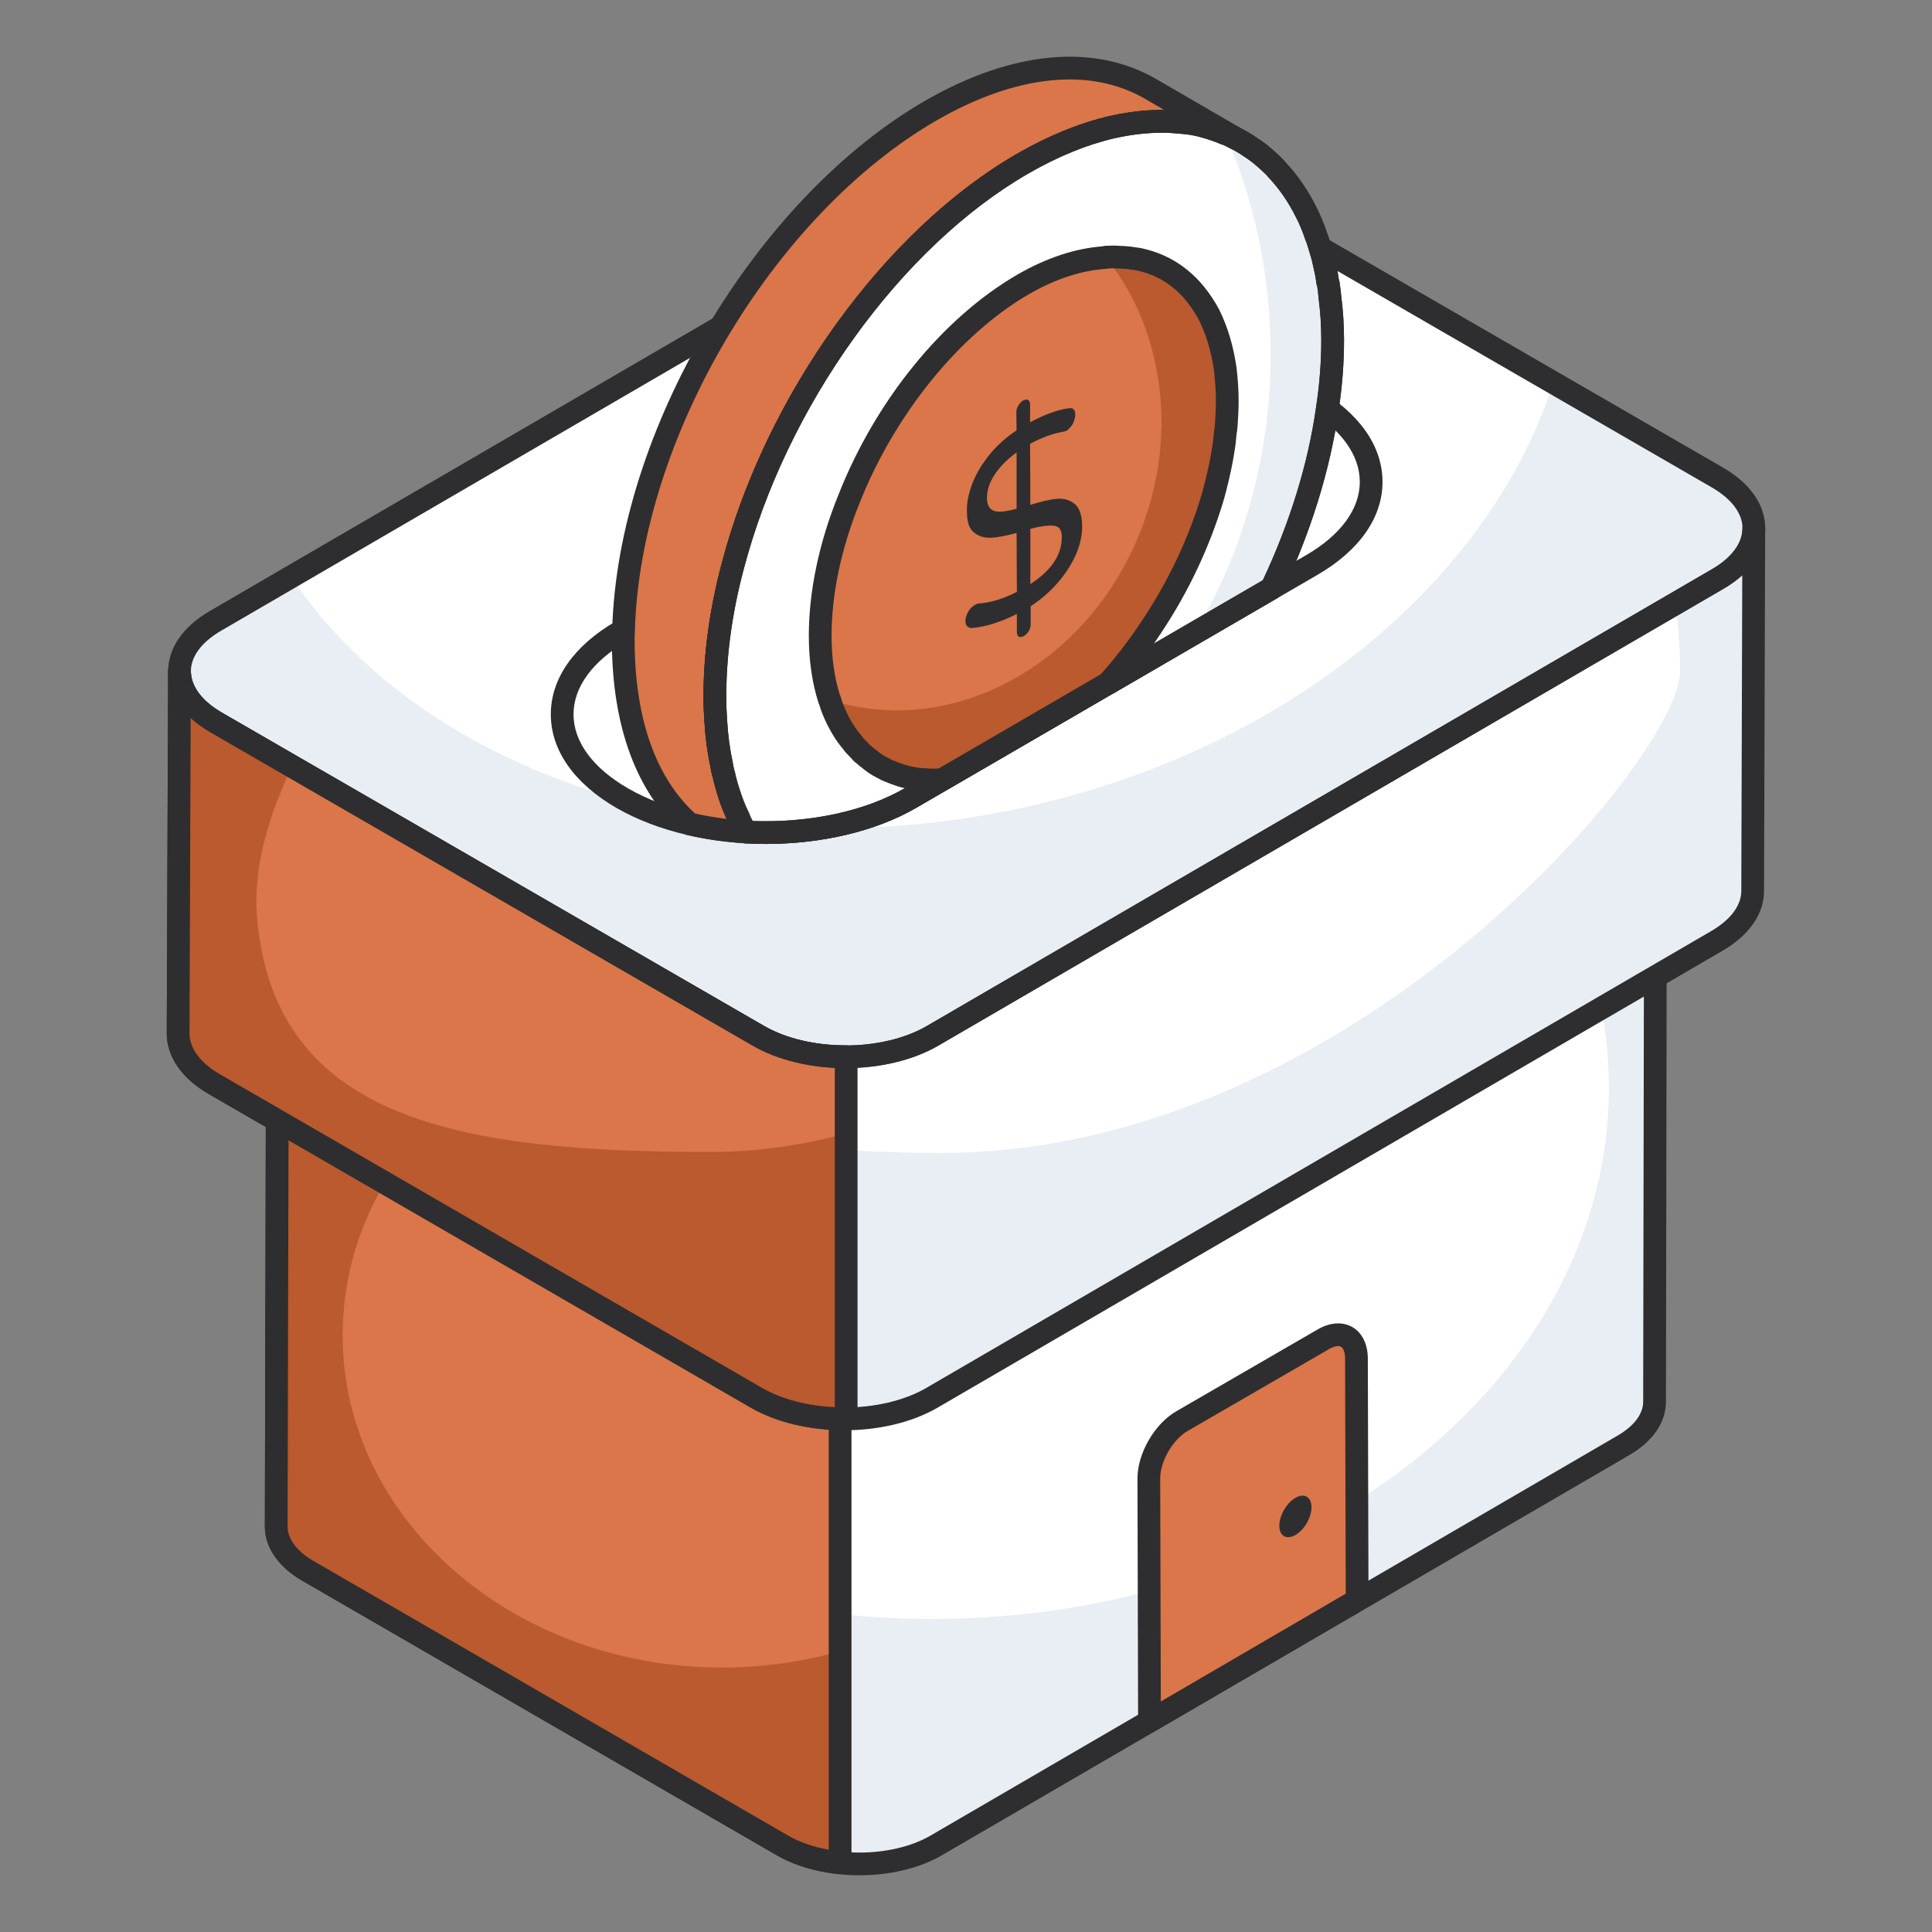 <svg width="48" height="48" viewBox="0 0 48 48" fill="none" xmlns="http://www.w3.org/2000/svg">
<rect x="0" y="0" width="48" height="48" fill="#808080" stroke="none"/>
<path d="M42.667 11.863C43.868 12.557 43.878 13.685 42.684 14.38L23.177 25.731C21.98 26.427 20.036 26.425 18.834 25.731L5.366 17.944C4.164 17.25 4.154 16.122 5.351 15.426L24.859 4.075C26.052 3.38 27.997 3.382 29.198 4.077L42.667 11.863Z" fill="white"/>
<path d="M42.686 14.377L23.174 25.73C21.977 26.429 20.036 26.422 18.831 25.73L5.364 17.943C4.167 17.252 4.152 16.123 5.349 15.425L7.231 14.332C10.347 18.998 17.233 21.54 24.572 20.232C31.554 18.991 36.953 14.629 38.589 9.51L42.664 11.865C43.868 12.556 43.876 13.686 42.686 14.377Z" fill="#E9EDF4"/>
<path d="M41.133 20.028L41.109 34.825C41.109 35.218 40.849 35.611 40.33 35.913L23.253 45.854C22.202 46.458 20.505 46.458 19.448 45.854L7.661 39.033C7.13 38.731 6.864 38.326 6.864 37.927L6.894 25.234C6.894 25.639 7.16 26.038 7.686 26.346L19.479 31.056C20.529 31.667 22.232 31.667 23.277 31.056L40.354 21.122C40.873 20.82 41.133 20.421 41.133 20.028Z" fill="white"/>
<path d="M41.136 20.028L41.109 34.829C41.109 35.219 40.854 35.61 40.327 35.91L23.252 45.853C22.207 46.461 20.507 46.461 19.453 45.853L7.667 39.033C7.131 38.733 6.867 38.325 6.867 37.925L6.885 30.379C8.775 36.046 15.346 40.223 23.152 40.223C32.439 40.223 39.973 34.311 39.973 27.02C39.973 25.267 39.536 23.596 38.746 22.062L40.354 21.126C40.872 20.818 41.136 20.418 41.136 20.028Z" fill="#E9EDF4"/>
<path d="M21.351 46.591C20.616 46.591 19.881 46.427 19.307 46.099L7.519 39.278C6.923 38.938 6.58 38.446 6.58 37.927L6.61 25.234C6.611 25.078 6.737 24.952 6.893 24.952C7.05 24.952 7.176 25.078 7.176 25.234C7.176 25.548 7.407 25.856 7.827 26.103L19.582 30.794C20.574 31.368 22.184 31.369 23.133 30.812L40.21 20.878C40.615 20.643 40.849 20.333 40.849 20.03V20.027C40.85 19.871 40.976 19.745 41.132 19.745C41.288 19.746 41.414 19.872 41.414 20.028V20.031L41.39 34.826C41.39 35.34 41.063 35.814 40.47 36.158L23.394 46.098C22.822 46.427 22.087 46.591 21.351 46.591ZM7.173 26.323L7.145 37.928C7.145 38.237 7.384 38.551 7.8 38.788L19.589 45.609C20.563 46.167 22.143 46.165 23.111 45.609L40.186 35.669C40.597 35.43 40.824 35.13 40.824 34.825L40.848 21.118C40.743 21.207 40.625 21.291 40.494 21.366L23.418 31.3C22.277 31.967 20.483 31.968 19.336 31.3L7.58 26.608C7.426 26.519 7.29 26.423 7.173 26.323Z" fill="#2E2E30"/>
<path d="M20.874 31.486C20.363 31.429 19.875 31.286 19.479 31.056L7.686 26.346C7.16 26.038 6.894 25.639 6.894 25.234L6.864 37.927C6.864 38.326 7.13 38.731 7.661 39.033L19.448 45.854C19.854 46.085 20.353 46.227 20.874 46.281L20.874 31.486Z" fill="#DA7649"/>
<path d="M20.88 41.022V46.279C20.353 46.225 19.853 46.089 19.453 45.853L7.667 39.033C7.131 38.733 6.867 38.325 6.867 37.925L6.894 25.237C6.894 25.637 7.158 26.036 7.685 26.345L12.011 26.747C9.875 28.264 8.512 30.579 8.512 33.176C8.512 37.735 12.729 41.43 17.936 41.43C18.962 41.43 19.953 41.285 20.88 41.022Z" fill="#BA5A2E"/>
<path d="M20.873 46.563C20.863 46.563 20.854 46.562 20.844 46.561C20.263 46.502 19.732 46.342 19.307 46.099L7.519 39.278C6.923 38.938 6.58 38.446 6.58 37.927L6.61 25.234C6.611 25.078 6.737 24.952 6.893 24.952C7.05 24.952 7.176 25.078 7.176 25.234C7.176 25.548 7.407 25.856 7.827 26.103L19.582 30.794C19.968 31.015 20.412 31.151 20.904 31.205C21.047 31.221 21.155 31.342 21.155 31.486V46.281C21.155 46.36 21.121 46.436 21.062 46.49C21.01 46.537 20.942 46.563 20.873 46.563ZM7.173 26.323L7.145 37.928C7.145 38.237 7.384 38.551 7.8 38.788L19.589 45.609C19.869 45.77 20.211 45.888 20.59 45.956V31.732C20.119 31.653 19.689 31.507 19.336 31.3L7.58 26.608C7.426 26.519 7.29 26.423 7.173 26.323Z" fill="#2E2E30"/>
<path d="M43.571 13.132L43.543 22.134C43.543 22.583 43.246 23.032 42.653 23.377L23.145 34.733C21.945 35.423 20.007 35.423 18.8 34.733L5.334 26.941C4.727 26.596 4.424 26.133 4.424 25.677L4.458 16.675C4.458 17.138 4.762 17.594 5.362 17.946L18.834 25.73C20.034 26.428 21.98 26.428 23.173 25.73L42.681 14.382C43.274 14.037 43.571 13.581 43.571 13.132Z" fill="white"/>
<path d="M43.57 13.133L43.542 22.134C43.542 22.579 43.252 23.033 42.652 23.378L23.15 34.729C21.951 35.419 20.006 35.419 18.797 34.729L5.339 26.938C4.73 26.593 4.421 26.13 4.421 25.675L4.457 16.674C4.457 17.056 4.666 17.428 5.066 17.737C5.784 25.01 13.708 28.645 23.377 28.645C33.528 28.645 41.743 18.827 41.743 16.665C41.743 16.102 41.697 15.548 41.616 15.003L42.679 14.386C43.279 14.032 43.57 13.578 43.57 13.133Z" fill="#E9EDF4"/>
<path d="M20.976 35.535C20.143 35.535 19.311 35.349 18.661 34.977L5.195 27.186C4.527 26.806 4.143 26.256 4.143 25.677L4.177 16.675V16.673C4.178 16.518 4.304 16.392 4.46 16.392C4.615 16.393 4.742 16.519 4.742 16.675C4.742 17.048 5.013 17.413 5.506 17.703L18.976 25.485C20.099 26.137 21.918 26.138 23.032 25.486L42.54 14.138C43.014 13.862 43.287 13.498 43.289 13.136V13.131C43.29 12.975 43.416 12.849 43.572 12.849C43.728 12.85 43.855 12.976 43.855 13.132V13.138L43.827 22.134C43.827 22.706 43.461 23.234 42.797 23.621L23.289 34.976C22.642 35.349 21.809 35.535 20.976 35.535ZM4.737 17.835L4.708 25.679C4.708 26.047 4.988 26.418 5.475 26.696L18.942 34.487C20.066 35.13 21.889 35.13 23.006 34.487L42.513 23.133C42.996 22.852 43.262 22.497 43.262 22.134L43.286 14.29C43.153 14.412 42.998 14.525 42.824 14.626L23.317 25.974C22.047 26.718 19.973 26.717 18.693 25.974L5.222 18.191C5.037 18.082 4.875 17.963 4.737 17.835Z" fill="#2E2E30"/>
<path d="M21.021 26.252C20.23 26.255 19.438 26.081 18.834 25.73L5.362 17.946C4.762 17.593 4.458 17.138 4.458 16.675L4.424 25.677C4.424 26.133 4.727 26.596 5.334 26.941L18.8 34.732C19.415 35.084 20.22 35.255 21.021 35.248L21.021 26.252Z" fill="#DA7649"/>
<path d="M21.024 28.157V35.247C20.224 35.256 19.415 35.083 18.797 34.729L5.339 26.938C4.73 26.593 4.421 26.13 4.421 25.676L4.457 16.675C4.457 17.138 4.766 17.592 5.366 17.946L7.256 19.035C6.702 20.216 6.264 21.521 6.393 22.877C6.866 27.827 11.428 28.62 17.625 28.62C18.806 28.62 19.951 28.457 21.024 28.157Z" fill="#BA5A2E"/>
<path d="M20.975 35.53C20.105 35.53 19.285 35.334 18.661 34.977L5.195 27.186C4.527 26.806 4.143 26.256 4.143 25.677L4.177 16.673C4.178 16.518 4.304 16.392 4.46 16.392C4.615 16.393 4.742 16.519 4.742 16.675C4.742 17.048 5.013 17.413 5.506 17.703L18.976 25.485C19.515 25.798 20.237 25.97 21.008 25.97H21.022C21.096 25.97 21.169 25.999 21.222 26.052C21.275 26.106 21.305 26.177 21.305 26.252V35.248C21.305 35.403 21.18 35.529 21.025 35.53C21.008 35.53 20.991 35.53 20.975 35.53ZM4.737 17.835L4.708 25.679C4.708 26.047 4.988 26.418 5.475 26.696L18.942 34.487C19.427 34.764 20.057 34.93 20.74 34.96V26.528C19.971 26.492 19.252 26.299 18.693 25.974L5.222 18.191C5.037 18.082 4.875 17.963 4.737 17.835Z" fill="#2E2E30"/>
<path d="M21.01 26.539C20.177 26.539 19.345 26.351 18.694 25.975L5.226 18.189C4.551 17.799 4.179 17.264 4.178 16.681C4.177 16.103 4.544 15.57 5.21 15.182L24.718 3.83C25.988 3.091 28.061 3.093 29.341 3.832L42.809 11.618C43.484 12.009 43.857 12.545 43.857 13.127C43.858 13.706 43.492 14.237 42.828 14.623L23.32 25.975C22.673 26.351 21.842 26.539 21.01 26.539ZM27.023 3.833C26.29 3.833 25.558 3.995 25.002 4.318L5.494 15.67C5.009 15.952 4.742 16.312 4.742 16.68C4.743 17.053 5.015 17.415 5.508 17.7L18.976 25.486C20.099 26.136 21.919 26.136 23.036 25.487L42.544 14.135C43.027 13.854 43.293 13.496 43.293 13.128C43.292 12.755 43.02 12.393 42.526 12.108L29.058 4.321C28.495 3.996 27.759 3.833 27.023 3.833Z" fill="#2E2E30"/>
<path d="M32.878 33.274C33.33 33.012 33.698 33.222 33.7 33.75L33.716 39.756L28.558 42.764L28.541 36.736C28.54 36.208 28.911 35.57 29.363 35.308L32.878 33.274Z" fill="#DA7649"/>
<path d="M28.559 43.047C28.511 43.047 28.462 43.034 28.418 43.009C28.331 42.959 28.277 42.866 28.276 42.765L28.26 36.737C28.258 36.113 28.681 35.377 29.224 35.063L32.738 33.029C33.042 32.853 33.356 32.831 33.599 32.971C33.842 33.111 33.982 33.395 33.983 33.75L34 39.756C34 39.856 33.947 39.95 33.859 40.001L28.701 43.008C28.657 43.034 28.608 43.047 28.559 43.047ZM33.02 33.518L29.506 35.552C29.135 35.767 28.823 36.308 28.825 36.735L28.84 42.273L33.435 39.594L33.418 33.751C33.418 33.607 33.38 33.496 33.317 33.46C33.257 33.425 33.146 33.446 33.02 33.518Z" fill="#2E2E30"/>
<path d="M32.183 37.214C32.405 37.086 32.583 37.192 32.584 37.444C32.584 37.7 32.407 38.008 32.186 38.136C31.965 38.264 31.785 38.162 31.784 37.907C31.784 37.654 31.963 37.341 32.183 37.214Z" fill="#2E2E30"/>
<path d="M32.572 9.893C34.555 11.037 34.566 12.89 32.59 14.038L22.62 19.827C20.65 20.971 17.443 20.974 15.46 19.83C13.477 18.686 13.466 16.827 15.437 15.683L25.407 9.893C27.382 8.746 30.589 8.749 32.572 9.893Z" fill="white"/>
<path d="M19.04 20.964C17.694 20.964 16.347 20.667 15.319 20.075C14.266 19.467 13.685 18.641 13.685 17.75C13.683 16.864 14.255 16.043 15.296 15.439L25.265 9.65C27.313 8.461 30.654 8.461 32.714 9.649C33.766 10.256 34.347 11.08 34.348 11.969C34.35 12.854 33.776 13.676 32.732 14.282L22.762 20.071C21.738 20.666 20.389 20.964 19.04 20.964ZM28.985 9.314C27.739 9.314 26.494 9.589 25.549 10.138L15.58 15.927C14.721 16.426 14.248 17.073 14.249 17.749C14.25 18.43 14.73 19.083 15.602 19.586C17.503 20.683 20.588 20.68 22.479 19.583L32.448 13.794C33.311 13.293 33.785 12.646 33.784 11.97C33.782 11.291 33.303 10.64 32.431 10.139C31.479 9.589 30.231 9.314 28.985 9.314Z" fill="#2E2E30"/>
<path d="M30.76 3.47C30.753 3.462 30.745 3.462 30.738 3.462C30.708 3.44 30.678 3.425 30.649 3.41C30.589 3.381 30.529 3.351 30.47 3.328C30.463 3.321 30.455 3.314 30.44 3.321C30.269 3.247 30.091 3.187 29.905 3.135C29.741 3.091 29.578 3.061 29.407 3.046C29.318 3.039 29.228 3.031 29.132 3.024C28.663 2.994 28.165 3.039 27.637 3.158C26.931 3.321 26.187 3.618 25.414 4.064C22.082 5.981 19.249 10.068 18.2 14.088C17.91 15.18 17.762 16.265 17.762 17.305C17.762 17.513 17.769 17.714 17.784 17.915C17.806 18.286 17.851 18.643 17.925 18.977C17.94 19.081 17.963 19.185 17.992 19.282C18 19.334 18.015 19.386 18.029 19.43C18.052 19.527 18.081 19.616 18.111 19.713C18.178 19.928 18.26 20.129 18.357 20.322C18.364 20.359 18.379 20.389 18.394 20.411C18.431 20.493 18.468 20.575 18.52 20.649C18.513 20.656 18.52 20.664 18.528 20.671C18.052 20.642 17.583 20.575 17.137 20.471C16.111 19.572 15.501 18.041 15.486 15.983C15.486 15.871 15.486 15.767 15.494 15.656C15.628 10.856 18.989 5.134 23.138 2.741C25.272 1.515 27.206 1.404 28.596 2.214L30.76 3.47Z" fill="#DA7649"/>
<path d="M18.526 20.954C18.52 20.954 18.514 20.953 18.509 20.953C18.013 20.922 17.529 20.853 17.072 20.746C17.026 20.736 16.985 20.714 16.95 20.683C15.822 19.695 15.218 18.071 15.202 15.985C15.202 15.866 15.203 15.755 15.21 15.637C15.348 10.712 18.767 4.935 22.995 2.497C25.153 1.258 27.192 1.07 28.737 1.97L30.9 3.226L30.9 3.226C30.926 3.242 30.949 3.26 30.967 3.28C31.061 3.383 31.066 3.539 30.978 3.647C30.899 3.746 30.767 3.777 30.654 3.732C30.623 3.723 30.594 3.708 30.567 3.689C30.474 3.64 30.425 3.615 30.38 3.597C30.362 3.593 30.345 3.588 30.328 3.58C30.168 3.512 30.002 3.456 29.828 3.408C29.682 3.368 29.535 3.341 29.381 3.328L29.108 3.305C28.674 3.28 28.198 3.322 27.698 3.433C27.006 3.593 26.284 3.888 25.553 4.309C22.378 6.135 19.533 10.094 18.472 14.159C18.187 15.234 18.043 16.293 18.043 17.305C18.043 17.506 18.05 17.7 18.064 17.893C18.087 18.269 18.132 18.612 18.199 18.916C18.216 19.025 18.235 19.114 18.261 19.197C18.276 19.28 18.287 19.314 18.297 19.344C18.319 19.436 18.34 19.502 18.361 19.571C18.44 19.824 18.514 20.01 18.608 20.196C18.619 20.218 18.627 20.241 18.632 20.265C18.68 20.363 18.709 20.428 18.75 20.487C18.772 20.518 18.787 20.554 18.795 20.59C18.815 20.656 18.811 20.728 18.78 20.793C18.732 20.891 18.634 20.954 18.526 20.954ZM17.27 20.212C17.523 20.268 17.784 20.313 18.053 20.345C17.968 20.166 17.899 19.985 17.84 19.796C17.797 19.657 17.773 19.579 17.753 19.496C17.74 19.458 17.72 19.389 17.711 19.318C17.687 19.256 17.662 19.137 17.645 19.018C17.574 18.704 17.525 18.332 17.501 17.931C17.486 17.729 17.478 17.521 17.478 17.305C17.478 16.244 17.629 15.137 17.926 14.015C19.023 9.814 21.974 5.717 25.271 3.819C26.051 3.371 26.825 3.056 27.572 2.882C28.045 2.776 28.508 2.723 28.927 2.734L28.453 2.458C27.09 1.664 25.252 1.851 23.277 2.987C19.203 5.337 15.907 10.905 15.774 15.664C15.767 15.78 15.767 15.878 15.767 15.983C15.781 17.867 16.3 19.328 17.27 20.212Z" fill="#2E2E30"/>
<path d="M33.041 7.401C33.033 7.289 33.019 7.178 33.004 7.074C32.996 7.044 32.996 7.014 32.981 6.984C32.967 6.858 32.944 6.739 32.914 6.62C32.885 6.479 32.855 6.345 32.81 6.212C32.773 6.085 32.736 5.959 32.684 5.833C32.654 5.729 32.61 5.632 32.572 5.536C32.55 5.484 32.528 5.432 32.506 5.387C32.461 5.298 32.424 5.216 32.379 5.134C32.193 4.792 31.985 4.495 31.732 4.228C31.68 4.161 31.621 4.109 31.561 4.049C31.39 3.886 31.212 3.745 31.018 3.626C30.951 3.574 30.877 3.537 30.803 3.492C30.788 3.485 30.773 3.477 30.758 3.47C30.751 3.462 30.743 3.462 30.736 3.462C30.706 3.44 30.676 3.425 30.647 3.41C30.587 3.381 30.527 3.351 30.468 3.329C30.461 3.321 30.453 3.314 30.438 3.321C30.267 3.247 30.089 3.188 29.903 3.135C29.739 3.091 29.576 3.061 29.405 3.046C29.316 3.039 29.226 3.031 29.13 3.024C28.661 2.994 28.163 3.039 27.635 3.158C26.928 3.321 26.185 3.619 25.412 4.064C22.08 5.981 19.247 10.068 18.198 14.088C17.909 15.18 17.76 16.265 17.76 17.305C17.76 17.514 17.767 17.714 17.782 17.915C17.804 18.286 17.849 18.643 17.923 18.977C17.938 19.081 17.961 19.185 17.99 19.282C17.998 19.334 18.012 19.386 18.027 19.431C18.05 19.527 18.079 19.616 18.109 19.713C18.176 19.928 18.258 20.129 18.355 20.322C18.362 20.359 18.377 20.389 18.392 20.411C18.429 20.493 18.466 20.575 18.518 20.649C18.511 20.657 18.518 20.664 18.526 20.672C19.991 20.753 21.508 20.471 22.623 19.824L23.404 19.371L27.508 16.986H27.516L29.68 15.723L31.591 14.616C32.282 13.167 32.766 11.643 32.974 10.165C33.063 9.585 33.108 9.006 33.108 8.448C33.108 8.084 33.086 7.735 33.041 7.401Z" fill="white"/>
<path d="M33.042 7.401C33.034 7.289 33.02 7.178 33.005 7.074C32.997 7.044 32.997 7.014 32.982 6.985C32.967 6.858 32.945 6.739 32.915 6.62C32.886 6.479 32.856 6.346 32.811 6.212C32.774 6.085 32.737 5.959 32.685 5.833C32.655 5.729 32.61 5.632 32.573 5.536C32.551 5.484 32.529 5.432 32.506 5.387C32.462 5.298 32.425 5.216 32.38 5.134C32.194 4.793 31.986 4.495 31.733 4.228C31.681 4.161 31.621 4.109 31.562 4.049C31.391 3.886 31.212 3.745 31.019 3.626C30.952 3.574 30.878 3.537 30.803 3.492C30.789 3.485 30.774 3.477 30.759 3.47C30.751 3.462 30.744 3.462 30.736 3.462C30.64 3.41 30.543 3.366 30.439 3.321C31.16 4.971 31.569 6.829 31.569 8.79C31.569 9.013 31.562 9.229 31.555 9.444C31.443 11.762 30.774 13.91 29.681 15.723L31.592 14.616C32.283 13.167 32.767 11.643 32.975 10.165C33.064 9.585 33.109 9.006 33.109 8.448C33.109 8.084 33.086 7.735 33.042 7.401Z" fill="#E9EDF4"/>
<path d="M19.023 20.968C18.854 20.968 18.683 20.963 18.511 20.953C18.437 20.949 18.367 20.915 18.317 20.861C18.294 20.835 18.273 20.802 18.259 20.767C18.212 20.691 18.175 20.612 18.138 20.533C18.122 20.511 18.104 20.469 18.09 20.421C17.989 20.216 17.907 20.011 17.841 19.796C17.798 19.657 17.774 19.579 17.754 19.495C17.741 19.457 17.721 19.389 17.712 19.318C17.688 19.256 17.663 19.137 17.645 19.018C17.575 18.704 17.526 18.332 17.502 17.931C17.487 17.729 17.479 17.521 17.479 17.305C17.479 16.244 17.63 15.137 17.927 14.015C19.023 9.814 21.975 5.717 25.272 3.819C26.052 3.37 26.826 3.055 27.573 2.882C28.127 2.758 28.658 2.71 29.149 2.742L29.43 2.765C29.616 2.781 29.796 2.813 29.979 2.863C30.171 2.916 30.354 2.978 30.531 3.053C30.544 3.056 30.558 3.06 30.57 3.066L30.571 3.065C30.635 3.089 30.7 3.121 30.765 3.153C30.803 3.172 30.838 3.19 30.871 3.211C30.876 3.214 30.881 3.216 30.885 3.218L30.886 3.217C30.892 3.22 30.943 3.246 30.95 3.25C31.072 3.321 31.134 3.357 31.193 3.402C31.373 3.512 31.567 3.663 31.758 3.845C31.855 3.939 31.908 3.991 31.956 4.054C32.2 4.311 32.425 4.626 32.629 4.999C32.659 5.055 32.687 5.113 32.716 5.172L32.76 5.26C32.785 5.312 32.809 5.368 32.834 5.426L32.869 5.514C32.901 5.592 32.933 5.671 32.957 5.755C33.002 5.86 33.043 5.996 33.083 6.133C33.128 6.266 33.16 6.41 33.192 6.561C33.221 6.676 33.244 6.8 33.261 6.931C33.269 6.957 33.275 6.983 33.278 6.996C33.3 7.14 33.315 7.256 33.324 7.372C33.368 7.713 33.392 8.074 33.392 8.448C33.392 9.027 33.346 9.619 33.255 10.208C33.048 11.674 32.561 13.241 31.848 14.737C31.823 14.789 31.784 14.831 31.734 14.86L27.659 17.23C27.646 17.237 27.632 17.244 27.617 17.25L22.766 20.068C21.766 20.648 20.424 20.968 19.023 20.968ZM18.698 20.397C20.115 20.448 21.49 20.156 22.483 19.58L27.368 16.741C27.381 16.734 27.395 16.727 27.409 16.721L31.375 14.415C32.044 12.994 32.501 11.513 32.696 10.125C32.783 9.561 32.827 8.999 32.827 8.448C32.827 8.096 32.805 7.757 32.763 7.437C32.762 7.432 32.761 7.426 32.761 7.42C32.754 7.315 32.74 7.211 32.726 7.114C32.712 7.086 32.707 7.049 32.703 7.018C32.689 6.903 32.669 6.796 32.642 6.688C32.612 6.549 32.585 6.425 32.544 6.3C32.507 6.174 32.473 6.057 32.425 5.941C32.396 5.846 32.37 5.787 32.346 5.727L32.31 5.637C32.294 5.598 32.274 5.551 32.255 5.511L32.209 5.42C32.184 5.369 32.16 5.32 32.133 5.271C31.953 4.939 31.755 4.662 31.529 4.422C31.48 4.361 31.444 4.327 31.407 4.292C31.205 4.098 31.043 3.971 30.872 3.865C30.81 3.82 30.769 3.798 30.728 3.774L30.659 3.734C30.658 3.733 30.657 3.733 30.657 3.732C30.625 3.723 30.595 3.708 30.568 3.689C30.475 3.64 30.426 3.615 30.381 3.597C30.363 3.593 30.346 3.588 30.328 3.58C30.169 3.512 30.002 3.456 29.829 3.408C29.683 3.368 29.536 3.341 29.382 3.328L29.109 3.305C28.675 3.28 28.199 3.321 27.699 3.433C27.007 3.592 26.285 3.887 25.553 4.309C22.379 6.135 19.533 10.094 18.473 14.159C18.188 15.234 18.044 16.293 18.044 17.305C18.044 17.506 18.051 17.7 18.065 17.893C18.088 18.269 18.133 18.612 18.2 18.916C18.217 19.025 18.235 19.114 18.262 19.197C18.277 19.28 18.288 19.314 18.297 19.344C18.32 19.436 18.341 19.502 18.362 19.57C18.441 19.824 18.515 20.01 18.608 20.196C18.619 20.218 18.628 20.241 18.633 20.265C18.659 20.317 18.679 20.359 18.698 20.397ZM30.55 3.66C30.581 3.693 30.614 3.714 30.646 3.725C30.617 3.708 30.566 3.677 30.55 3.66Z" fill="#2E2E30"/>
<path d="M19.023 20.968C18.854 20.968 18.683 20.963 18.511 20.953C18.437 20.949 18.367 20.915 18.317 20.861C18.294 20.835 18.273 20.802 18.259 20.767C18.212 20.691 18.175 20.612 18.138 20.533C18.122 20.511 18.104 20.469 18.09 20.421C17.989 20.216 17.907 20.011 17.841 19.796C17.798 19.657 17.774 19.579 17.754 19.495C17.741 19.457 17.721 19.389 17.712 19.318C17.688 19.256 17.663 19.137 17.645 19.018C17.575 18.704 17.526 18.332 17.502 17.931C17.487 17.729 17.479 17.521 17.479 17.305C17.479 16.244 17.63 15.137 17.927 14.015C19.023 9.814 21.975 5.717 25.272 3.819C26.052 3.37 26.826 3.055 27.573 2.882C28.127 2.758 28.658 2.71 29.149 2.742L29.43 2.765C29.616 2.781 29.796 2.813 29.979 2.863C30.171 2.916 30.354 2.978 30.531 3.053C30.544 3.056 30.558 3.06 30.57 3.066L30.571 3.065C30.635 3.089 30.7 3.121 30.765 3.153C30.803 3.172 30.838 3.19 30.871 3.211C30.876 3.214 30.881 3.216 30.885 3.218L30.886 3.217C30.892 3.22 30.943 3.246 30.95 3.25C31.072 3.321 31.134 3.357 31.193 3.402C31.373 3.512 31.567 3.663 31.758 3.845C31.855 3.939 31.908 3.991 31.956 4.054C32.2 4.311 32.425 4.626 32.629 4.999C32.659 5.055 32.687 5.113 32.716 5.172L32.76 5.26C32.785 5.312 32.809 5.368 32.834 5.426L32.869 5.514C32.901 5.592 32.933 5.671 32.957 5.755C33.002 5.86 33.043 5.996 33.083 6.133C33.128 6.266 33.16 6.41 33.192 6.561C33.221 6.676 33.244 6.8 33.261 6.931C33.269 6.957 33.275 6.983 33.278 6.996C33.3 7.14 33.315 7.256 33.324 7.372C33.368 7.713 33.392 8.074 33.392 8.448C33.392 9.027 33.346 9.619 33.255 10.208C33.048 11.674 32.561 13.241 31.848 14.737C31.823 14.789 31.784 14.831 31.734 14.86L27.659 17.23C27.646 17.237 27.632 17.244 27.617 17.25L22.766 20.068C21.766 20.648 20.424 20.968 19.023 20.968ZM18.698 20.397C20.115 20.448 21.49 20.156 22.483 19.58L27.368 16.741C27.381 16.734 27.395 16.727 27.409 16.721L31.375 14.415C32.044 12.994 32.501 11.513 32.696 10.125C32.783 9.561 32.827 8.999 32.827 8.448C32.827 8.096 32.805 7.757 32.763 7.437C32.762 7.432 32.761 7.426 32.761 7.42C32.754 7.315 32.74 7.211 32.726 7.114C32.712 7.086 32.707 7.049 32.703 7.018C32.689 6.903 32.669 6.796 32.642 6.688C32.612 6.549 32.585 6.425 32.544 6.3C32.507 6.174 32.473 6.057 32.425 5.941C32.396 5.846 32.37 5.787 32.346 5.727L32.31 5.637C32.294 5.598 32.274 5.551 32.255 5.511L32.209 5.42C32.184 5.369 32.16 5.32 32.133 5.271C31.953 4.939 31.755 4.662 31.529 4.422C31.48 4.361 31.444 4.327 31.407 4.292C31.205 4.098 31.043 3.971 30.872 3.865C30.81 3.82 30.769 3.798 30.728 3.774L30.659 3.734C30.658 3.733 30.657 3.733 30.657 3.732C30.625 3.723 30.595 3.708 30.568 3.689C30.475 3.64 30.426 3.615 30.381 3.597C30.363 3.593 30.346 3.588 30.328 3.58C30.169 3.512 30.002 3.456 29.829 3.408C29.683 3.368 29.536 3.341 29.382 3.328L29.109 3.305C28.675 3.28 28.199 3.321 27.699 3.433C27.007 3.592 26.285 3.887 25.553 4.309C22.379 6.135 19.533 10.094 18.473 14.159C18.188 15.234 18.044 16.293 18.044 17.305C18.044 17.506 18.051 17.7 18.065 17.893C18.088 18.269 18.133 18.612 18.2 18.916C18.217 19.025 18.235 19.114 18.262 19.197C18.277 19.28 18.288 19.314 18.297 19.344C18.32 19.436 18.341 19.502 18.362 19.57C18.441 19.824 18.515 20.01 18.608 20.196C18.619 20.218 18.628 20.241 18.633 20.265C18.659 20.317 18.679 20.359 18.698 20.397ZM30.55 3.66C30.581 3.693 30.614 3.714 30.646 3.725C30.617 3.708 30.566 3.677 30.55 3.66Z" fill="#2E2E30"/>
<path d="M30.44 9.154C30.366 8.649 30.232 8.21 30.046 7.831C29.994 7.735 29.942 7.646 29.882 7.556C29.771 7.386 29.652 7.237 29.518 7.103C29.243 6.828 28.93 6.635 28.573 6.516C28.484 6.486 28.395 6.464 28.298 6.442C28.217 6.427 28.135 6.42 28.046 6.405C27.964 6.397 27.875 6.39 27.793 6.39C27.703 6.382 27.607 6.382 27.517 6.39H27.473V6.397C26.848 6.434 26.157 6.643 25.421 7.066C23.576 8.136 21.963 10.194 21.093 12.401C20.632 13.538 20.379 14.705 20.379 15.797C20.379 16.399 20.461 16.926 20.61 17.387H20.617C20.639 17.469 20.661 17.543 20.691 17.617C20.817 17.929 20.974 18.204 21.167 18.435C21.227 18.516 21.294 18.583 21.36 18.65C21.398 18.695 21.435 18.732 21.479 18.762C21.517 18.799 21.554 18.828 21.598 18.858C21.665 18.918 21.74 18.97 21.814 19.014C21.881 19.051 21.948 19.089 22.022 19.126C22.052 19.141 22.089 19.155 22.126 19.17C22.193 19.2 22.26 19.222 22.327 19.245C22.424 19.282 22.52 19.304 22.625 19.326C22.706 19.341 22.781 19.356 22.862 19.363C23.041 19.378 23.219 19.386 23.405 19.371L27.51 16.986H27.517C27.637 16.859 27.748 16.726 27.86 16.592C28.142 16.25 28.41 15.886 28.655 15.507C29.28 14.556 29.778 13.516 30.098 12.461C30.135 12.334 30.172 12.215 30.202 12.089C30.276 11.792 30.343 11.495 30.388 11.205C30.418 11.041 30.433 10.885 30.447 10.729C30.462 10.662 30.462 10.588 30.47 10.521C30.485 10.328 30.492 10.142 30.492 9.956C30.492 9.674 30.47 9.407 30.44 9.154Z" fill="#DA7649"/>
<path d="M30.445 9.161C30.371 8.649 30.237 8.203 30.044 7.831C29.992 7.735 29.94 7.646 29.88 7.556C29.769 7.386 29.65 7.237 29.516 7.103C29.241 6.828 28.928 6.635 28.572 6.516C28.482 6.486 28.393 6.464 28.296 6.442C28.215 6.427 28.133 6.42 28.044 6.405C27.962 6.397 27.872 6.39 27.791 6.39C27.701 6.382 27.605 6.382 27.515 6.39H27.471V6.397C28.081 7.148 28.505 8.054 28.705 9.043C28.988 10.35 28.884 11.807 28.334 13.204C27.017 16.547 23.619 18.36 20.615 17.387H20.607C20.63 17.469 20.659 17.543 20.689 17.617C20.816 17.929 20.972 18.204 21.165 18.435C21.224 18.516 21.291 18.583 21.358 18.65C21.395 18.695 21.433 18.732 21.477 18.762C21.515 18.799 21.552 18.828 21.596 18.858C21.663 18.918 21.738 18.97 21.812 19.014C21.879 19.051 21.946 19.089 22.02 19.126C22.05 19.141 22.087 19.155 22.124 19.17C22.191 19.2 22.258 19.222 22.325 19.245C22.422 19.282 22.518 19.304 22.623 19.326C22.704 19.341 22.779 19.356 22.86 19.363C23.039 19.378 23.217 19.386 23.403 19.371L27.508 16.986H27.515C27.634 16.859 27.746 16.726 27.858 16.592C28.14 16.25 28.408 15.886 28.653 15.507C29.278 14.556 29.776 13.516 30.096 12.461C30.133 12.334 30.17 12.215 30.2 12.089C30.274 11.792 30.341 11.495 30.386 11.205C30.416 11.041 30.43 10.885 30.445 10.729C30.46 10.662 30.46 10.588 30.468 10.521C30.49 10.328 30.497 10.142 30.497 9.956C30.497 9.674 30.475 9.407 30.445 9.161Z" fill="#BA5A2E"/>
<path d="M23.197 19.662C23.076 19.662 22.957 19.655 22.838 19.645C22.76 19.638 22.692 19.626 22.619 19.613C22.445 19.577 22.335 19.551 22.225 19.509C22.154 19.485 22.081 19.46 22.008 19.427C21.977 19.416 21.933 19.397 21.897 19.38C21.816 19.34 21.746 19.3 21.675 19.261C21.579 19.203 21.491 19.141 21.411 19.071C21.38 19.053 21.33 19.012 21.28 18.963C21.256 18.952 21.199 18.9 21.142 18.831C21.082 18.773 21.005 18.694 20.937 18.6C20.743 18.37 20.572 18.079 20.428 17.724C20.401 17.656 20.379 17.589 20.359 17.519C20.351 17.505 20.345 17.489 20.339 17.474C20.177 16.972 20.095 16.408 20.095 15.797C20.095 14.691 20.349 13.48 20.83 12.295C21.755 9.947 23.418 7.901 25.277 6.822C25.997 6.408 26.707 6.172 27.39 6.12C27.416 6.112 27.443 6.107 27.471 6.107C27.597 6.1 27.71 6.099 27.815 6.108C27.875 6.108 27.979 6.115 28.07 6.124L28.196 6.142C28.247 6.148 28.298 6.155 28.348 6.164C28.465 6.191 28.563 6.215 28.661 6.248C29.065 6.383 29.41 6.597 29.716 6.903C29.863 7.05 29.994 7.213 30.118 7.402C30.18 7.496 30.236 7.592 30.293 7.697C30.5 8.118 30.642 8.591 30.718 9.113C30.719 9.115 30.719 9.118 30.72 9.121C30.756 9.433 30.773 9.699 30.773 9.956C30.773 10.149 30.765 10.342 30.75 10.542C30.74 10.672 30.734 10.734 30.721 10.792C30.712 10.919 30.695 11.083 30.664 11.255C30.619 11.547 30.551 11.852 30.474 12.158C30.449 12.263 30.418 12.368 30.387 12.475C30.045 13.602 29.535 14.681 28.889 15.662C28.642 16.045 28.367 16.419 28.076 16.772C27.949 16.923 27.839 17.055 27.722 17.179C27.692 17.211 27.655 17.234 27.616 17.25L23.546 19.615C23.51 19.637 23.468 19.65 23.426 19.653C23.348 19.659 23.273 19.662 23.197 19.662ZM20.861 17.248C20.872 17.267 20.881 17.289 20.887 17.312C20.907 17.383 20.926 17.448 20.952 17.513C21.073 17.81 21.213 18.053 21.382 18.253C21.445 18.339 21.502 18.394 21.559 18.45C21.599 18.497 21.617 18.515 21.637 18.528C21.701 18.585 21.725 18.605 21.754 18.624C21.838 18.694 21.899 18.736 21.959 18.773C22.013 18.803 22.077 18.838 22.147 18.874C22.168 18.884 22.198 18.896 22.227 18.907C22.296 18.938 22.351 18.955 22.405 18.973C22.51 19.013 22.594 19.031 22.683 19.051C22.776 19.067 22.829 19.077 22.887 19.082C23.029 19.093 23.171 19.101 23.32 19.093L27.347 16.753C27.444 16.648 27.535 16.539 27.626 16.429C27.919 16.076 28.179 15.719 28.416 15.353C29.033 14.416 29.52 13.388 29.826 12.379C29.874 12.217 29.903 12.123 29.925 12.024C29.999 11.732 30.064 11.443 30.107 11.162C30.137 10.999 30.151 10.852 30.165 10.703C30.178 10.636 30.178 10.603 30.181 10.571C30.181 10.567 30.187 10.493 30.188 10.489C30.201 10.314 30.208 10.136 30.208 9.956C30.208 9.688 30.187 9.432 30.159 9.191C30.091 8.729 29.967 8.313 29.791 7.956C29.748 7.877 29.701 7.795 29.646 7.713C29.543 7.555 29.436 7.422 29.317 7.303C29.074 7.06 28.801 6.89 28.483 6.784C28.403 6.757 28.322 6.737 28.234 6.717L27.999 6.683C27.945 6.679 27.865 6.672 27.791 6.672C27.695 6.665 27.614 6.665 27.54 6.671C27.524 6.675 27.506 6.678 27.488 6.679C26.874 6.716 26.225 6.928 25.56 7.311C23.834 8.312 22.222 10.302 21.354 12.505C20.899 13.626 20.66 14.763 20.66 15.797C20.66 16.327 20.727 16.815 20.861 17.248Z" fill="#2E2E30"/>
<path d="M26.7 12.52C26.581 12.423 26.439 12.379 26.261 12.393C26.082 12.408 25.867 12.46 25.599 12.542L25.592 11.026C25.882 10.87 26.149 10.774 26.402 10.729C26.439 10.722 26.469 10.714 26.491 10.707C26.558 10.662 26.61 10.603 26.655 10.528C26.692 10.447 26.715 10.372 26.715 10.306C26.715 10.179 26.662 10.127 26.558 10.142C26.276 10.179 25.956 10.298 25.592 10.491V10.045C25.592 9.993 25.577 9.956 25.54 9.934C25.51 9.919 25.465 9.927 25.421 9.949C25.369 9.979 25.331 10.023 25.302 10.075C25.264 10.135 25.25 10.187 25.25 10.246L25.257 10.692C24.989 10.87 24.766 11.071 24.58 11.301C24.394 11.531 24.253 11.769 24.157 12.014C24.067 12.252 24.015 12.483 24.023 12.706C24.023 12.958 24.075 13.129 24.194 13.226C24.305 13.322 24.454 13.367 24.625 13.36C24.796 13.352 25.012 13.307 25.257 13.241L25.264 14.704C24.937 14.875 24.617 14.972 24.32 14.994C24.29 14.994 24.253 15.009 24.216 15.031C24.149 15.069 24.097 15.128 24.052 15.202C24.008 15.284 23.985 15.358 23.985 15.432C23.985 15.485 24 15.529 24.03 15.559C24.06 15.589 24.097 15.604 24.142 15.604C24.491 15.574 24.863 15.455 25.264 15.254V15.707C25.264 15.767 25.287 15.804 25.316 15.819C25.346 15.834 25.383 15.826 25.435 15.804C25.488 15.774 25.525 15.73 25.562 15.678C25.592 15.618 25.607 15.566 25.607 15.514V15.061C25.859 14.898 26.082 14.704 26.276 14.482C26.469 14.259 26.618 14.028 26.729 13.783C26.833 13.545 26.886 13.307 26.886 13.085C26.886 12.802 26.819 12.616 26.7 12.52ZM25.257 12.639C25.019 12.706 24.833 12.728 24.714 12.698C24.588 12.661 24.521 12.557 24.521 12.371C24.521 12.171 24.588 11.977 24.721 11.777C24.855 11.584 25.034 11.398 25.257 11.242V12.639ZM25.599 14.511V13.137C25.859 13.07 26.053 13.047 26.187 13.062C26.313 13.077 26.38 13.166 26.38 13.33C26.387 13.776 26.127 14.169 25.599 14.511Z" fill="#2E2E30"/>
</svg>

